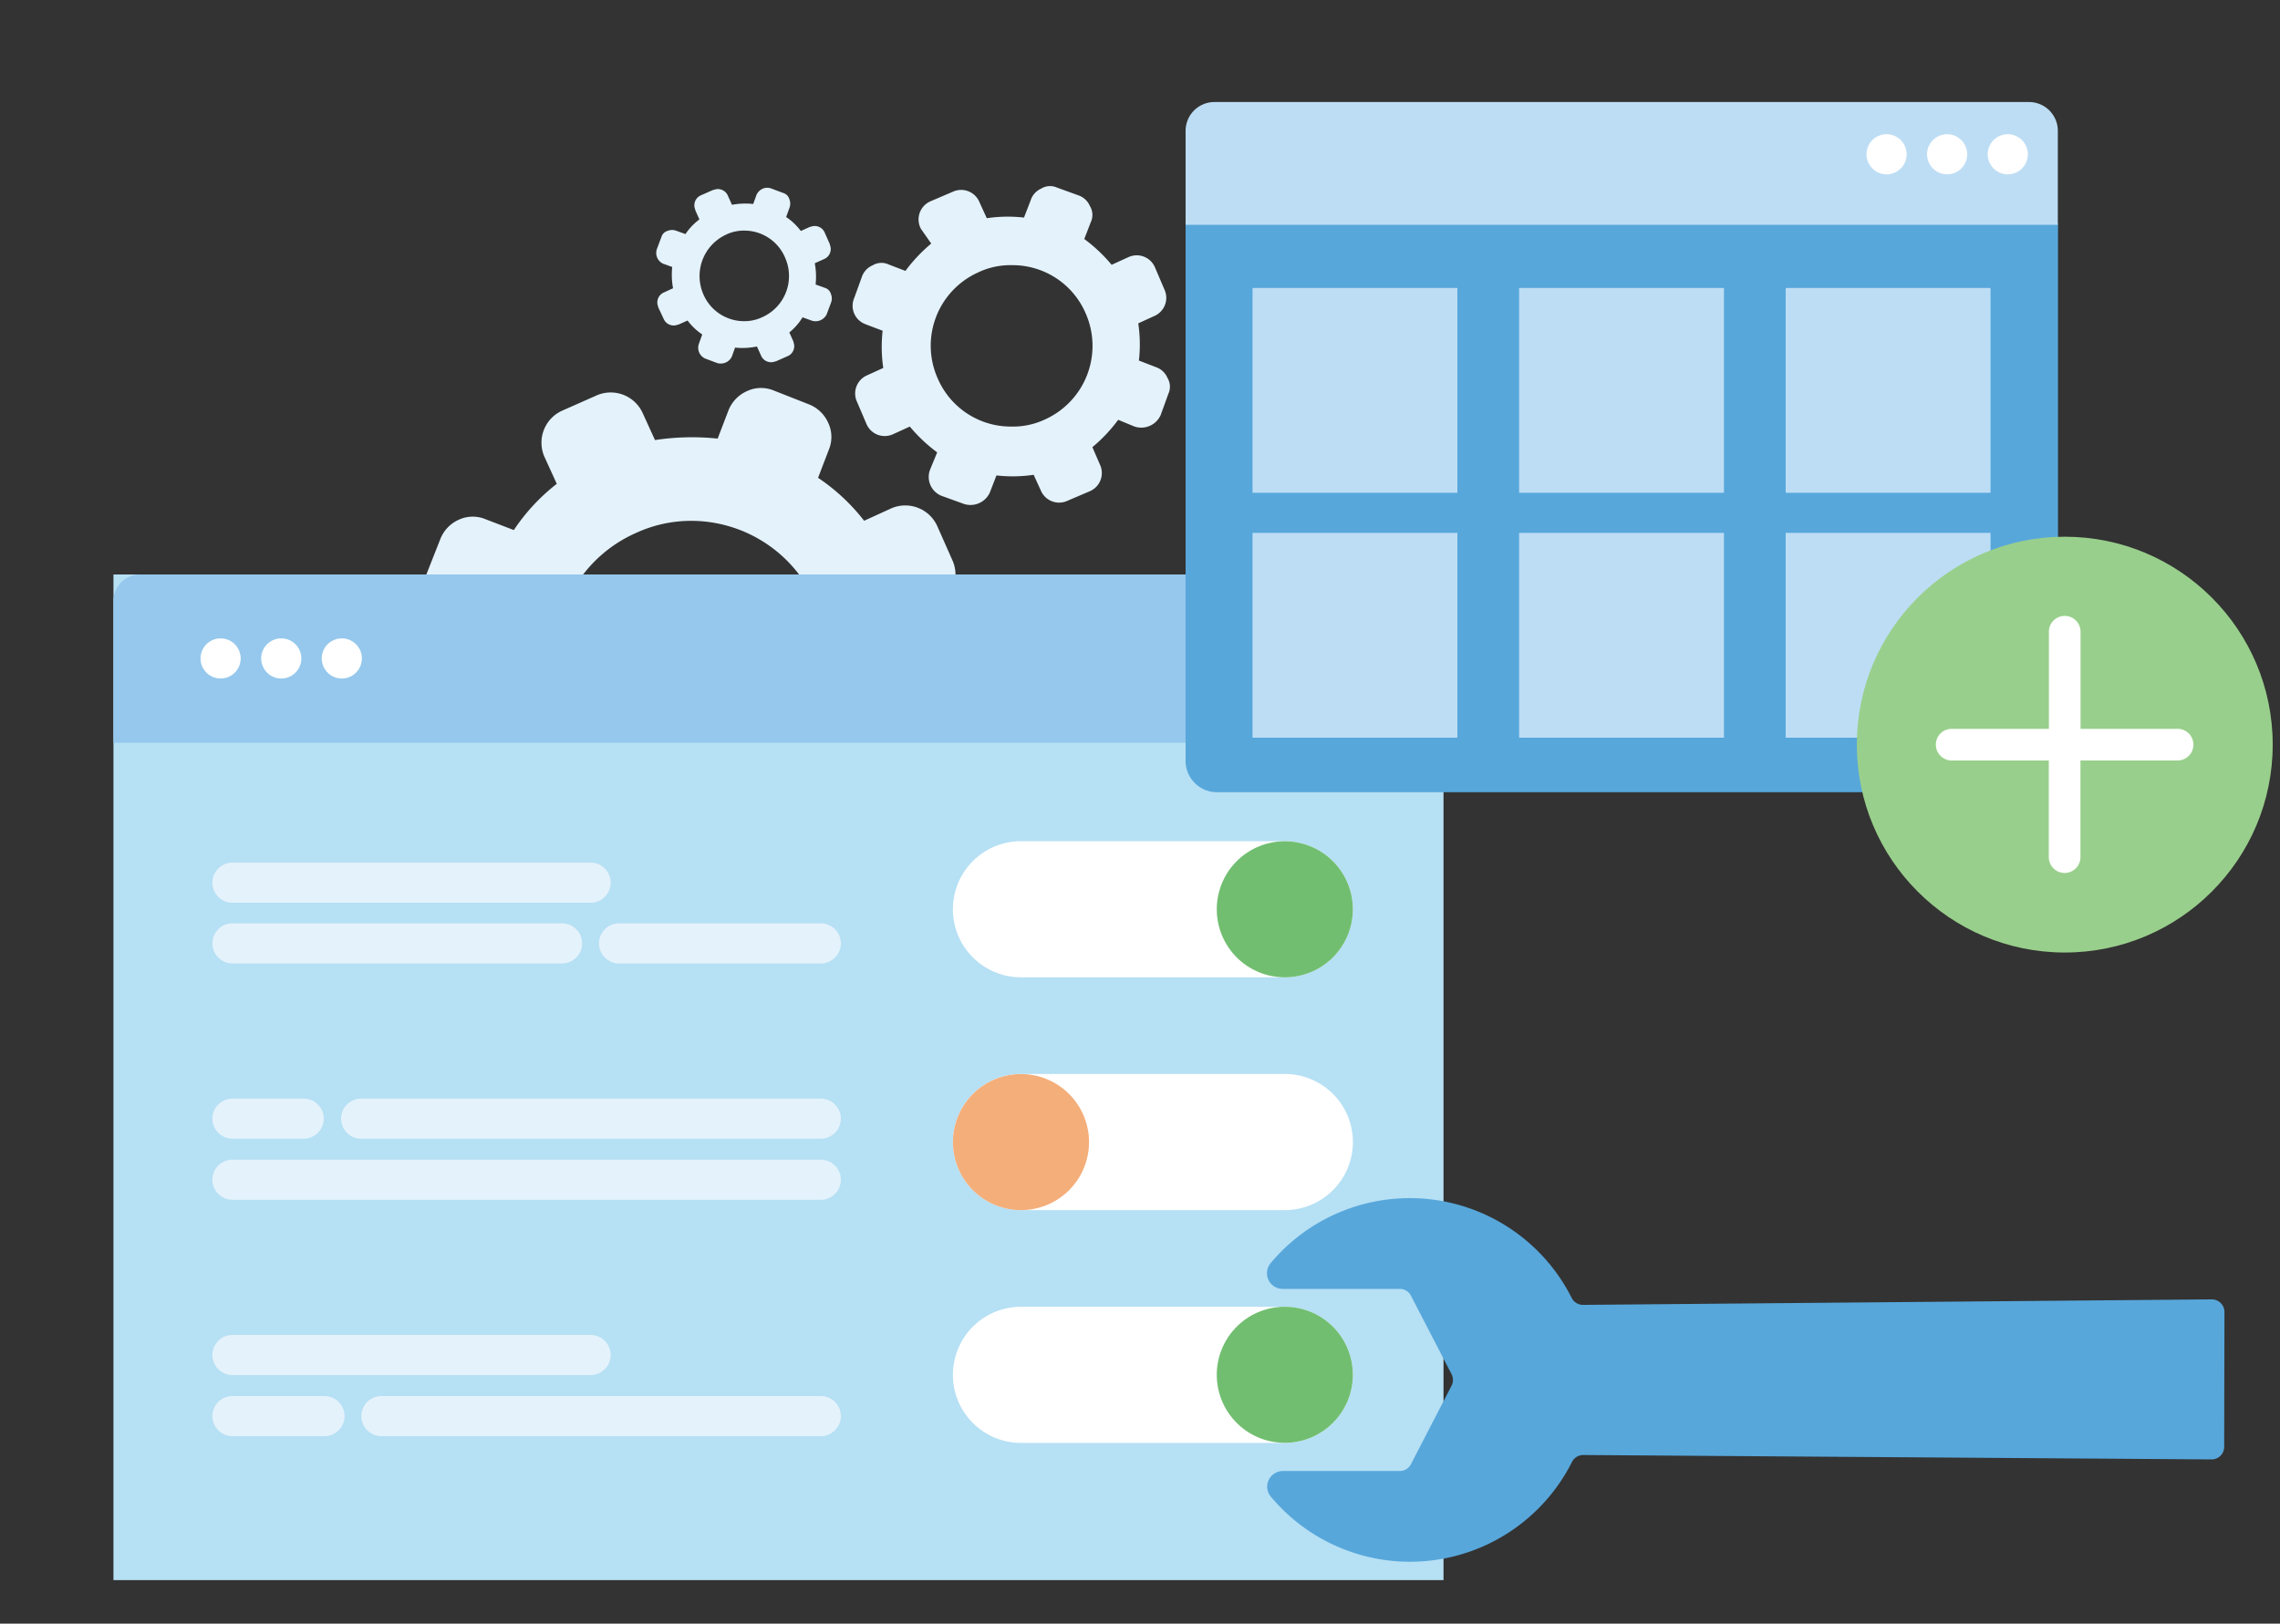 <svg id="Layer_1" data-name="Layer 1" xmlns="http://www.w3.org/2000/svg" viewBox="0 0 250 178.06"><rect x="0" y="0" width="250" height="178.06" fill="#333333" stroke="none"/><defs><style>.cls-1{fill:#e4f2fb;}.cls-2{fill:#b6e0f4;}.cls-3{fill:#95c8ec;}.cls-4{fill:#fff;}.cls-5{fill:#f4ae7a;}.cls-6{fill:#71be71;}.cls-7{fill:#57a7db;}.cls-8{fill:#bdddf4;}.cls-9{fill:#99cf8c;}</style></defs><title>configuration</title><g id="_Group_" data-name=" Group "><g id="_Group_2" data-name=" Group 2"><path id="_Compound_Path_" data-name=" Compound Path " class="cls-1" d="M94.88,35.55l1.9.72a15.77,15.77,0,0,0,.07,4.08l-1.75.8A2.17,2.17,0,0,0,93.94,44l.07.16,1,2.34a2.17,2.17,0,0,0,2.84,1.15l.16-.07,1.75-.8a17.25,17.25,0,0,0,3,2.83L102,51.46a2.23,2.23,0,0,0,1.22,2.91h0l2.32.84A2.33,2.33,0,0,0,108.54,54l.72-1.86a15.77,15.77,0,0,0,4.08-.07l.8,1.75A2.17,2.17,0,0,0,117,54.94l.16-.07,2.34-1A2.17,2.17,0,0,0,120.63,51l-.07-.16-.78-1.8a17.25,17.25,0,0,0,2.83-3l1.74.72a2.33,2.33,0,0,0,2.92-1.25l.84-2.32a1.87,1.87,0,0,0-.1-1.75,2.12,2.12,0,0,0-1.27-1.18l-1.86-.72a15.77,15.77,0,0,0-.07-4.08l1.75-.8a2.17,2.17,0,0,0,1.15-2.84l-.07-.16-1-2.34a2.17,2.17,0,0,0-2.84-1.15l-.16.07-1.75.8a17.25,17.25,0,0,0-3-2.83l.72-1.86a1.87,1.87,0,0,0-.1-1.75,2.12,2.12,0,0,0-1.27-1.18l-2.32-.84a1.87,1.87,0,0,0-1.75.1A2.12,2.12,0,0,0,113,22l-.72,1.86a15.77,15.77,0,0,0-4.08.07l-.8-1.75A2.17,2.17,0,0,0,104.54,21l-.16.07-2.34,1a2.17,2.17,0,0,0-1.15,2.84l.07.16,1.15,1.64a17.25,17.25,0,0,0-2.83,3L97.43,29a1.87,1.87,0,0,0-1.75.1,2.12,2.12,0,0,0-1.18,1.27l-.84,2.32a2.15,2.15,0,0,0,1.13,2.82Zm12.4-5.69a8.28,8.28,0,0,1,3.73-.78,8.72,8.72,0,0,1,8,5.21A8.85,8.85,0,0,1,114.58,46h0a8.28,8.28,0,0,1-3.73.78,8.72,8.72,0,0,1-8-5.21,8.81,8.81,0,0,1,4.35-11.67Z"/><path id="_Compound_Path_2" data-name=" Compound Path 2" class="cls-1" d="M72.71,28.92l1,.36a8,8,0,0,0,.09,2.33l-1,.46a1.19,1.19,0,0,0-.63,1.56l0,.06.6,1.28a1.19,1.19,0,0,0,1.56.63l.06,0,1-.45a6.64,6.64,0,0,0,1.61,1.53l-.36,1a1.3,1.3,0,0,0,.68,1.64l1.28.48a1.35,1.35,0,0,0,1.64-.68l.36-1A8,8,0,0,0,83,38l.45,1a1.19,1.19,0,0,0,1.56.63l.06,0,1.29-.57A1.19,1.19,0,0,0,87,37.52l0-.06-.45-1A6.64,6.64,0,0,0,88,34.8l1,.36a1.35,1.35,0,0,0,1.64-.68l.48-1.28a1.28,1.28,0,0,0,0-.93,1,1,0,0,0-.69-.71l-1-.36a8,8,0,0,0-.09-2.33l1-.45A1.19,1.19,0,0,0,91,26.86l0-.06-.57-1.29a1.19,1.19,0,0,0-1.56-.63l-.06,0-1,.45a6.64,6.64,0,0,0-1.61-1.53l.36-1a1.28,1.28,0,0,0,0-.93,1,1,0,0,0-.69-.71l-1.28-.48a1.28,1.28,0,0,0-.93,0,1.36,1.36,0,0,0-.71.69l-.36,1a8,8,0,0,0-2.33.09l-.45-1a1.19,1.19,0,0,0-1.56-.63l-.06,0-1.29.57A1.19,1.19,0,0,0,76.24,23l0,.06.45,1a6.64,6.64,0,0,0-1.53,1.61l-1-.36a1.28,1.28,0,0,0-.93,0,1,1,0,0,0-.71.69l-.48,1.28A1.3,1.3,0,0,0,72.71,28.92Zm6.9-3.19a4.57,4.57,0,0,1,2.1-.44,4.85,4.85,0,0,1,4.39,3,4.94,4.94,0,0,1-2.51,6.49,4.57,4.57,0,0,1-2.1.44,4.85,4.85,0,0,1-4.39-3,5,5,0,0,1,2.52-6.49Z"/><path id="_Compound_Path_3" data-name=" Compound Path 3" class="cls-1" d="M48.91,68.13,52,69.33a27,27,0,0,0,.16,6.87l-3,1.37a3.85,3.85,0,0,0-1.91,5L49,86.43a3.85,3.85,0,0,0,5,1.91L57,87a21.61,21.61,0,0,0,5.07,4.71l-1.2,3.13A3.84,3.84,0,0,0,63,99.72L67,101.27a3.94,3.94,0,0,0,4.91-2.16L73.08,96a27,27,0,0,0,6.87-.16l1.37,2.92a3.85,3.85,0,0,0,5,1.91l3.86-1.82a3.85,3.85,0,0,0,1.91-5l-1.37-3a21.61,21.61,0,0,0,4.71-5.07L98.56,87a3.94,3.94,0,0,0,4.91-2.16L105,80.86a3.63,3.63,0,0,0-.09-2.91,3.87,3.87,0,0,0-2.07-2l-3.13-1.2a27,27,0,0,0-.16-6.87l3-1.37a3.85,3.85,0,0,0,1.91-5l-1.71-3.86a3.85,3.85,0,0,0-5-1.91l-3,1.37A21.61,21.61,0,0,0,89.7,52.4l1.2-3.13a3.63,3.63,0,0,0-.09-2.91,3.87,3.87,0,0,0-2.07-2L84.8,42.81a3.63,3.63,0,0,0-2.91.09,3.87,3.87,0,0,0-2,2.07l-1.2,3.13a27,27,0,0,0-6.87.16l-1.37-3a3.85,3.85,0,0,0-5-1.91l-3.86,1.71a3.85,3.85,0,0,0-1.91,5l1.37,3a21.61,21.61,0,0,0-4.71,5.07l-3.13-1.2A3.63,3.63,0,0,0,50.3,57a3.87,3.87,0,0,0-2,2.07L46.75,63a3.87,3.87,0,0,0,2.07,5.07Zm20.82-9.68a14.45,14.45,0,0,1,6.18-1.33,14.87,14.87,0,0,1,5.87,28.47,14.45,14.45,0,0,1-6.18,1.33,14.87,14.87,0,0,1-5.87-28.47Z"/></g></g><path class="cls-2" d="M158.28,65.9V173.29H12.44V63H155.35a2.93,2.93,0,0,1,2.93,2.93Z"/><path class="cls-3" d="M158.28,65.9V81.46H12.44V65.9A2.93,2.93,0,0,1,15.38,63h140a2.93,2.93,0,0,1,2.93,2.93Z"/><path class="cls-4" d="M24.19,74.41h0a2.2,2.2,0,1,1,0-4.4h0a2.2,2.2,0,0,1,0,4.4Z"/><path class="cls-4" d="M30.84,74.41h0a2.2,2.2,0,1,1,0-4.4h0a2.2,2.2,0,1,1,0,4.4Z"/><path class="cls-4" d="M37.48,74.41h0a2.2,2.2,0,0,1,0-4.4h0a2.2,2.2,0,1,1,0,4.4Z"/><path class="cls-4" d="M146.56,74.41h-4.1a2.2,2.2,0,0,1,0-4.4h4.1a2.2,2.2,0,1,1,0,4.4Z"/><path class="cls-4" d="M111.95,117.78h28.93a7.46,7.46,0,1,1,0,14.93H111.95a7.46,7.46,0,1,1,0-14.93Z"/><path class="cls-5" d="M119.41,125.25a7.46,7.46,0,1,1-7.46-7.46,7.46,7.46,0,0,1,7.46,7.46Z"/><path class="cls-4" d="M140.87,107.18H111.95a7.46,7.46,0,1,1,0-14.93h28.93a7.46,7.46,0,1,1,0,14.93Z"/><path class="cls-6" d="M148.34,99.72a7.46,7.46,0,1,1-7.46-7.46,7.46,7.46,0,0,1,7.46,7.46Z"/><path class="cls-4" d="M140.87,158.24H111.95a7.46,7.46,0,1,1,0-14.93h28.93a7.46,7.46,0,1,1,0,14.93Z"/><path class="cls-6" d="M148.34,150.77a7.46,7.46,0,1,1-7.46-7.46,7.46,7.46,0,0,1,7.46,7.46Z"/><path class="cls-1" d="M64.76,150.8H25.49a2.2,2.2,0,1,1,0-4.4H64.76a2.2,2.2,0,1,1,0,4.4Z"/><path class="cls-1" d="M35.58,157.5H25.49a2.2,2.2,0,1,1,0-4.4H35.58a2.2,2.2,0,1,1,0,4.4Z"/><path class="cls-1" d="M90,157.5H41.82a2.2,2.2,0,1,1,0-4.4H90a2.2,2.2,0,1,1,0,4.4Z"/><path class="cls-1" d="M33.29,124.88H25.49a2.2,2.2,0,1,1,0-4.4h7.81a2.2,2.2,0,1,1,0,4.4Z"/><path class="cls-1" d="M90,124.88H39.6a2.2,2.2,0,1,1,0-4.4H90a2.2,2.2,0,1,1,0,4.4Z"/><path class="cls-1" d="M90,131.58H25.49a2.2,2.2,0,1,1,0-4.4H90a2.2,2.2,0,0,1,0,4.4Z"/><path class="cls-1" d="M64.76,99H25.49a2.2,2.2,0,1,1,0-4.4H64.76a2.2,2.2,0,1,1,0,4.4Z"/><path class="cls-1" d="M61.63,105.66H25.49a2.2,2.2,0,1,1,0-4.4H61.63a2.2,2.2,0,1,1,0,4.4Z"/><path class="cls-1" d="M90,105.66H67.88a2.2,2.2,0,1,1,0-4.4H90a2.2,2.2,0,0,1,0,4.4Z"/><path class="cls-7" d="M243.91,143.89a1.39,1.39,0,0,0-1.44-1.39l-68.58.6h-.29a1.38,1.38,0,0,1-1.27-.77,19.88,19.88,0,0,0-33-3.81,1.72,1.72,0,0,0,1.31,2.83h12.84a1.37,1.37,0,0,1,1.23.75l4.45,8.6a1.37,1.37,0,0,1,0,1.27l-4.45,8.6a1.37,1.37,0,0,1-1.23.75H140.67a1.74,1.74,0,0,0-1.56,1,1.69,1.69,0,0,0,.25,1.83,19.88,19.88,0,0,0,33-3.81,1.38,1.38,0,0,1,1.27-.77h.29l68.54.48a1.38,1.38,0,0,0,1.42-1.37Z"/><path class="cls-7" d="M130,24.51h95.66a0,0,0,0,1,0,0V83.44a3.44,3.44,0,0,1-3.44,3.44H133.41A3.44,3.44,0,0,1,130,83.44V24.51A0,0,0,0,1,130,24.51Z"/><path class="cls-8" d="M133.13,11.19h89.35a3.16,3.16,0,0,1,3.16,3.16v10.3a0,0,0,0,1,0,0H130a0,0,0,0,1,0,0V14.35A3.16,3.16,0,0,1,133.13,11.19Z"/><rect class="cls-8" x="137.34" y="31.58" width="22.46" height="22.46"/><rect class="cls-8" x="166.57" y="31.58" width="22.46" height="22.46"/><rect class="cls-8" x="195.8" y="31.58" width="22.46" height="22.46"/><rect class="cls-8" x="137.34" y="58.44" width="22.46" height="22.46"/><rect class="cls-8" x="166.57" y="58.44" width="22.46" height="22.46"/><rect class="cls-8" x="195.8" y="58.44" width="22.46" height="22.46"/><path class="cls-4" d="M206.86,19.12h0a2.2,2.2,0,1,1,0-4.4h0a2.2,2.2,0,0,1,0,4.4Z"/><path class="cls-4" d="M213.5,19.12h0a2.2,2.2,0,1,1,0-4.4h0a2.2,2.2,0,1,1,0,4.4Z"/><path class="cls-4" d="M220.15,19.12h0a2.2,2.2,0,0,1,0-4.4h0a2.2,2.2,0,1,1,0,4.4Z"/><circle class="cls-9" cx="226.4" cy="81.66" r="22.8"/><path class="cls-4" d="M238.78,79.93H228.13V69.28a1.73,1.73,0,0,0-3.47,0V79.93H214a1.73,1.73,0,1,0,0,3.47h10.65V94a1.73,1.73,0,1,0,3.47,0V83.4h10.65a1.73,1.73,0,0,0,0-3.47Zm0,0"/></svg>